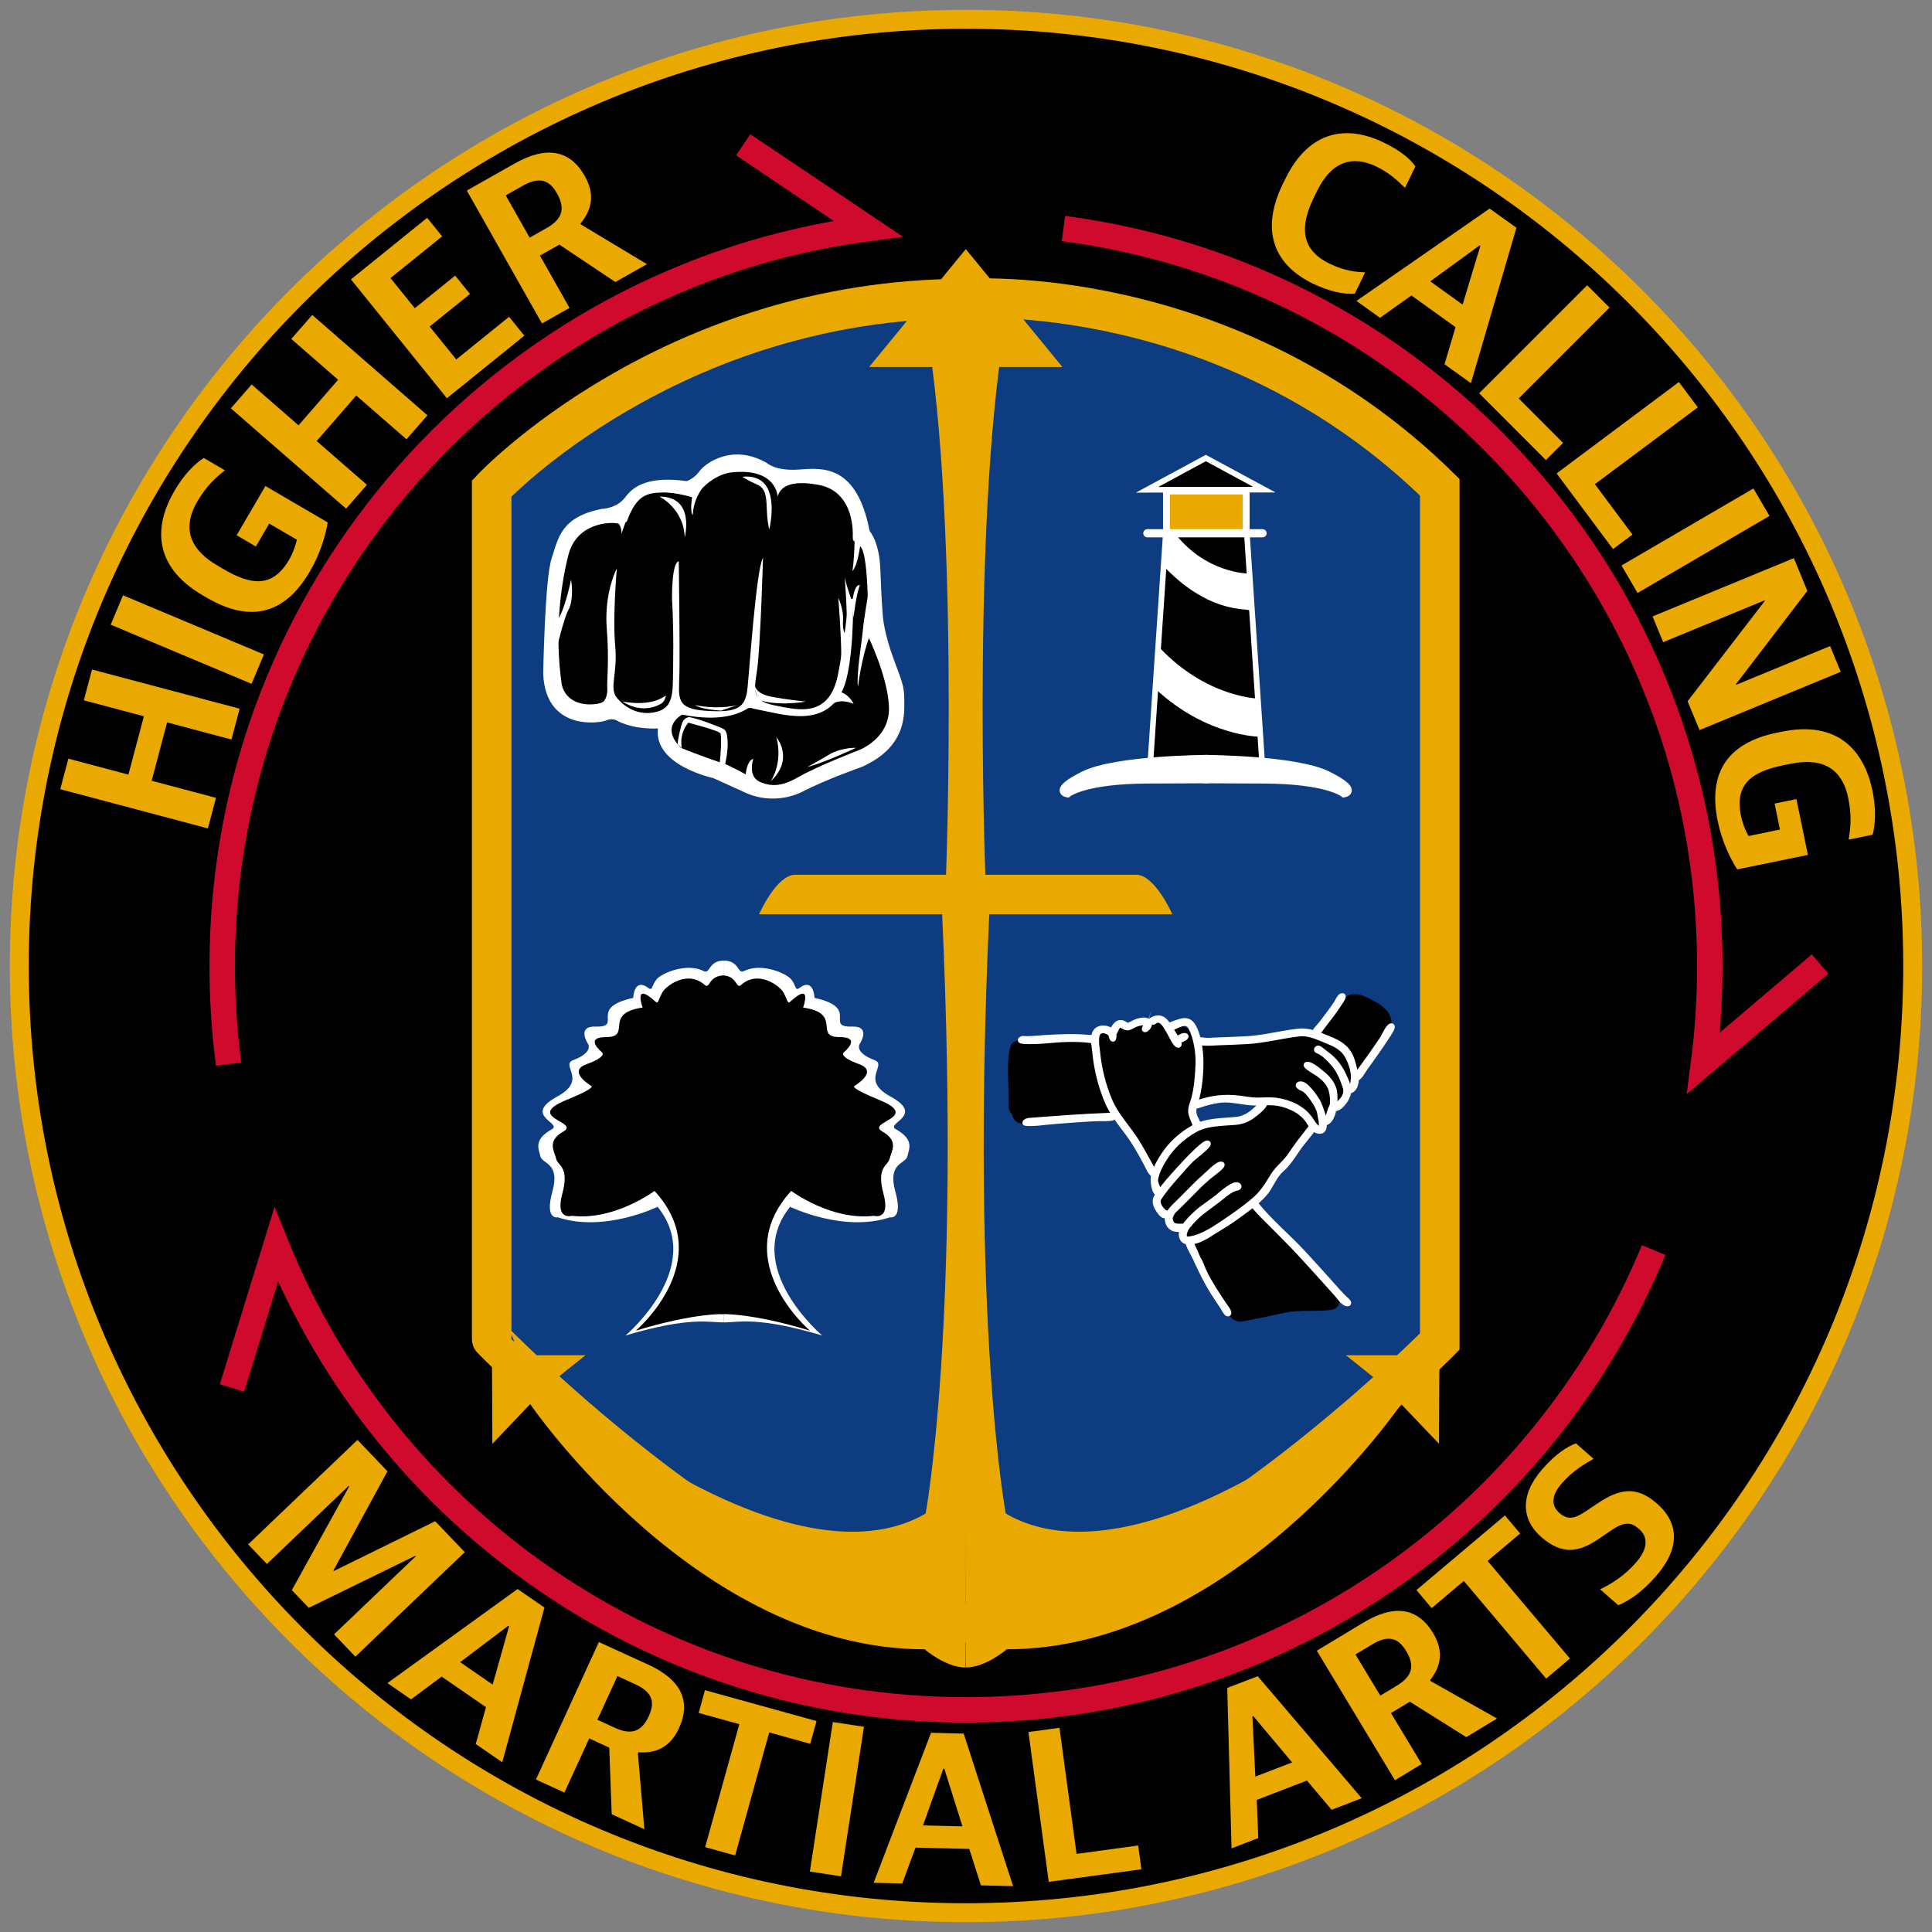 <?xml version="1.0" encoding="UTF-8"?>
<!-- Generator: Adobe Illustrator 16.0.4, SVG Export Plug-In . SVG Version: 6.00 Build 0)  -->
<svg version="1.2" baseProfile="tiny" id="Logo" xmlns="http://www.w3.org/2000/svg" xmlns:xlink="http://www.w3.org/1999/xlink" x="0px" y="0px" width="2834.6px" height="2834.6px" viewBox="0 0 2834.6 2834.6" xml:space="preserve">
<rect x="0" y="0" width="2834.6" height="2834.6" fill="#808080" stroke="none"/>
<g id="Outer">
	<path id="Outer_Circle" stroke="#E9A900" stroke-width="27.779" stroke-miterlimit="10" d="M2806.3,1417.3   c0,767.1-621.9,1389-1389,1389c-767.1,0-1389-621.9-1389-1389c0-767.1,621.9-1389,1389-1389   C2184.4,28.3,2806.3,650.2,2806.3,1417.3z"/>
	<g display="none">
		<g display="inline">
			<path fill="none" stroke="#E9A900" stroke-width="4.252" stroke-miterlimit="10" d="M2834.6,1417.3     C2834.6,633.9,2200.7,0,1417.3,0C633.9,0,0,633.9,0,1417.3s633.9,1417.3,1417.3,1417.3     C2200.7,2834.6,2834.6,2200.7,2834.6,1417.3z"/>
		</g>
		<g display="inline">
			<line fill="none" stroke="#E9A900" stroke-width="4" stroke-miterlimit="10" x1="1417.4" y1="1417.4" x2="1417.4" y2="2834.4"/>
			
				<line fill="none" stroke="#E9A900" stroke-width="4.252" stroke-miterlimit="10" x1="1417.3" y1="1417.3" x2="1602.1" y2="2822.2"/>
			
				<line fill="none" stroke="#E9A900" stroke-width="4.252" stroke-miterlimit="10" x1="1417.3" y1="1417.3" x2="1784.1" y2="2786.2"/>
			
				<line fill="none" stroke="#E9A900" stroke-width="4.252" stroke-miterlimit="10" x1="1417.3" y1="1417.3" x2="1959.9" y2="2726.7"/>
			<line fill="none" stroke="#E9A900" stroke-width="4.252" stroke-miterlimit="10" x1="1417.3" y1="1417.3" x2="2126" y2="2645"/>
			
				<line fill="none" stroke="#E9A900" stroke-width="4.252" stroke-miterlimit="10" x1="1417.3" y1="1417.3" x2="2280.3" y2="2541.9"/>
			
				<line fill="none" stroke="#E9A900" stroke-width="4.252" stroke-miterlimit="10" x1="1417.3" y1="1417.3" x2="2419.4" y2="2419.4"/>
			
				<line fill="none" stroke="#E9A900" stroke-width="4.252" stroke-miterlimit="10" x1="1417.3" y1="1417.3" x2="2541.9" y2="2280.3"/>
			<line fill="none" stroke="#E9A900" stroke-width="4.252" stroke-miterlimit="10" x1="1417.3" y1="1417.3" x2="2645" y2="2126"/>
			
				<line fill="none" stroke="#E9A900" stroke-width="4.252" stroke-miterlimit="10" x1="1417.3" y1="1417.3" x2="2726.7" y2="1959.9"/>
			
				<line fill="none" stroke="#E9A900" stroke-width="4.252" stroke-miterlimit="10" x1="1417.3" y1="1417.3" x2="2786.2" y2="1784.1"/>
			
				<line fill="none" stroke="#E9A900" stroke-width="4.252" stroke-miterlimit="10" x1="1417.3" y1="1417.3" x2="2822.2" y2="1602.1"/>
			<line fill="none" stroke="#E9A900" stroke-width="4" stroke-miterlimit="10" x1="1417.4" y1="1417.4" x2="2834.4" y2="1417.4"/>
			
				<line fill="none" stroke="#E9A900" stroke-width="4.252" stroke-miterlimit="10" x1="1417.3" y1="1417.3" x2="2822.2" y2="1232.5"/>
			
				<line fill="none" stroke="#E9A900" stroke-width="4.252" stroke-miterlimit="10" x1="1417.3" y1="1417.3" x2="2786.2" y2="1050.5"/>
			
				<line fill="none" stroke="#E9A900" stroke-width="4.252" stroke-miterlimit="10" x1="1417.3" y1="1417.3" x2="2726.7" y2="874.8"/>
			<line fill="none" stroke="#E9A900" stroke-width="4.252" stroke-miterlimit="10" x1="1417.3" y1="1417.3" x2="2645" y2="708.7"/>
			
				<line fill="none" stroke="#E9A900" stroke-width="4.252" stroke-miterlimit="10" x1="1417.3" y1="1417.3" x2="2541.9" y2="554.3"/>
			
				<line fill="none" stroke="#E9A900" stroke-width="4.252" stroke-miterlimit="10" x1="1417.3" y1="1417.3" x2="2419.4" y2="415.2"/>
			
				<line fill="none" stroke="#E9A900" stroke-width="4.252" stroke-miterlimit="10" x1="1417.3" y1="1417.3" x2="2280.3" y2="292.7"/>
			<line fill="none" stroke="#E9A900" stroke-width="4.252" stroke-miterlimit="10" x1="1417.3" y1="1417.3" x2="2126" y2="189.6"/>
			<line fill="none" stroke="#E9A900" stroke-width="4.252" stroke-miterlimit="10" x1="1417.3" y1="1417.3" x2="1959.9" y2="108"/>
			
				<line fill="none" stroke="#E9A900" stroke-width="4.252" stroke-miterlimit="10" x1="1417.3" y1="1417.3" x2="1784.1" y2="48.4"/>
			
				<line fill="none" stroke="#E9A900" stroke-width="4.252" stroke-miterlimit="10" x1="1417.3" y1="1417.3" x2="1602.1" y2="12.5"/>
			<line fill="none" stroke="#E9A900" stroke-width="4" stroke-miterlimit="10" x1="1417.4" y1="1417.4" x2="1417.4" y2="0.4"/>
			
				<line fill="none" stroke="#E9A900" stroke-width="4.252" stroke-miterlimit="10" x1="1417.3" y1="1417.3" x2="1232.5" y2="12.5"/>
			
				<line fill="none" stroke="#E9A900" stroke-width="4.252" stroke-miterlimit="10" x1="1417.3" y1="1417.3" x2="1050.5" y2="48.4"/>
			<line fill="none" stroke="#E9A900" stroke-width="4.252" stroke-miterlimit="10" x1="1417.3" y1="1417.3" x2="874.8" y2="108"/>
			
				<line fill="none" stroke="#E9A900" stroke-width="4.252" stroke-miterlimit="10" x1="1417.3" y1="1417.3" x2="708.7" y2="189.6"/>
			
				<line fill="none" stroke="#E9A900" stroke-width="4.252" stroke-miterlimit="10" x1="1417.3" y1="1417.3" x2="554.3" y2="292.7"/>
			
				<line fill="none" stroke="#E9A900" stroke-width="4.252" stroke-miterlimit="10" x1="1417.3" y1="1417.3" x2="415.2" y2="415.2"/>
			
				<line fill="none" stroke="#E9A900" stroke-width="4.252" stroke-miterlimit="10" x1="1417.3" y1="1417.3" x2="292.7" y2="554.3"/>
			
				<line fill="none" stroke="#E9A900" stroke-width="4.252" stroke-miterlimit="10" x1="1417.3" y1="1417.3" x2="189.6" y2="708.7"/>
			<line fill="none" stroke="#E9A900" stroke-width="4.252" stroke-miterlimit="10" x1="1417.3" y1="1417.3" x2="108" y2="874.8"/>
			
				<line fill="none" stroke="#E9A900" stroke-width="4.252" stroke-miterlimit="10" x1="1417.3" y1="1417.3" x2="48.4" y2="1050.5"/>
			
				<line fill="none" stroke="#E9A900" stroke-width="4.252" stroke-miterlimit="10" x1="1417.3" y1="1417.3" x2="12.5" y2="1232.5"/>
			<polyline fill="none" stroke="#E9A900" stroke-width="4" stroke-miterlimit="10" points="1417.4,1417.4 322.5,1417.4 0.4,1417.4         "/>
			<polyline fill="none" stroke="#E9A900" stroke-width="4.252" stroke-miterlimit="10" points="1417.3,1417.3 337.7,1559.3      12.5,1602.1    "/>
			
				<line fill="none" stroke="#E9A900" stroke-width="4.252" stroke-miterlimit="10" x1="1417.3" y1="1417.3" x2="48.4" y2="1784.1"/>
			<line fill="none" stroke="#E9A900" stroke-width="4.252" stroke-miterlimit="10" x1="1417.3" y1="1417.3" x2="108" y2="1959.9"/>
			<line fill="none" stroke="#E9A900" stroke-width="4.252" stroke-miterlimit="10" x1="1417.3" y1="1417.3" x2="189.6" y2="2126"/>
			
				<line fill="none" stroke="#E9A900" stroke-width="4.252" stroke-miterlimit="10" x1="1417.3" y1="1417.3" x2="292.7" y2="2280.3"/>
			
				<line fill="none" stroke="#E9A900" stroke-width="4.252" stroke-miterlimit="10" x1="1417.3" y1="1417.3" x2="415.2" y2="2419.4"/>
			
				<line fill="none" stroke="#E9A900" stroke-width="4.252" stroke-miterlimit="10" x1="1417.3" y1="1417.3" x2="554.3" y2="2541.9"/>
			<line fill="none" stroke="#E9A900" stroke-width="4.252" stroke-miterlimit="10" x1="1417.3" y1="1417.3" x2="708.7" y2="2645"/>
			
				<line fill="none" stroke="#E9A900" stroke-width="4.252" stroke-miterlimit="10" x1="1417.3" y1="1417.3" x2="874.8" y2="2726.7"/>
			
				<line fill="none" stroke="#E9A900" stroke-width="4.252" stroke-miterlimit="10" x1="1417.3" y1="1417.3" x2="1050.5" y2="2786.2"/>
			
				<line fill="none" stroke="#E9A900" stroke-width="4.252" stroke-miterlimit="10" x1="1417.3" y1="1417.3" x2="1232.5" y2="2822.2"/>
		</g>
	</g>
</g>
<g id="Middle">
	<g id="Arrows">
		<path fill="none" stroke="#CF0A2C" stroke-width="37.327" stroke-miterlimit="10" d="M340.4,2036.4l64.8-210.1    c161.8,400.1,554,682.4,1012.1,682.4c455.1,0,845.2-278.6,1008.9-674.6"/>
		<path fill="none" stroke="#CF0A2C" stroke-width="37.327" stroke-miterlimit="10" d="M1090.4,212.4l183.1,123    C738.8,405.8,326,863.3,326,1417.3c0,48.8,3.2,96.8,9.4,143.9"/>
		<path fill="none" stroke="#CF0A2C" stroke-width="37.327" stroke-miterlimit="10" d="M2670.4,1414.4l-171,145.4    c6.1-46.6,9.2-94.2,9.2-142.5c0-554.2-413.1-1012-948.3-1082"/>
	</g>
	<g id="Text">
		<g>
			<circle id="Text_Path_MARTIAL_ARTS_1_" fill="none" cx="1417.3" cy="1417.3" r="1102.3"/>
			<path fill="#E9A900" d="M524.5,2112.6l44,46.1l-79.3,145.5l0.7,0.7l148.6-73l43.4,45.4l-160.5,153.3l-31.3-32.7l120-114.6     l-0.7-0.7L453,2359l-24.8-26l84.3-152.5l-0.7-0.7l-120.2,114.9l-27.5-28.8L524.5,2112.6z"/>
			<path fill="#E9A900" d="M759.4,2331.4l39.4,27.2l-61.9,227l-38.9-26.8l15-54.1l-65-44.8l-45,33.4l-34.6-23.9L759.4,2331.4z      M675.1,2438.7l47.7,32.9l24.1-85.6l-1.1-0.7L675.1,2438.7z"/>
			<path fill="#E9A900" d="M878.6,2409.2l72.4,33.1c47.7,21.8,63.6,53,45.2,93.3c-12.8,27.9-33.8,37.2-59.6,35.3l-0.7,1.5l9.5,111.4     l-47.9-22l-3.6-97.7l-29.4-13.5l-36.4,79.4l-41.8-19.1L878.6,2409.2z M902.4,2535.1c24.7,11.3,39.4,4.9,49.5-17.2     c10-21.8,4.3-35.8-20.4-47.1l-25.6-11.7l-29.4,64.1L902.4,2535.1z"/>
			<path fill="#E9A900" d="M1084.7,2529.7l-59.6-16.5l9.2-33.4l163.7,45.3l-9.2,33.4l-60.2-16.7l-50,180.5l-44-12.2L1084.7,2529.7z"/>
			<path fill="#E9A900" d="M1221.9,2526.5l45.7,7l-33.7,219.4l-45.7-7L1221.9,2526.5z"/>
			<path fill="#E9A900" d="M1366,2542.3l47.9,1.2l72.5,223.8l-47.2-1.1l-17.1-53.5l-78.9-1.9l-19.4,52.6l-42-1L1366,2542.3z      M1354.2,2678.2l57.9,1.4l-26.7-84.8l-1.3,0L1354.2,2678.2z"/>
			<path fill="#E9A900" d="M1508.9,2541.2l45.5-6.2l25.1,185l90.4-12.3l4.7,34.9l-135.9,18.4L1508.9,2541.2z"/>
			<path fill="#E9A900" d="M1800.6,2476.5l44.7-17.2l152.6,179l-44.1,17l-36.3-42.9l-73.6,28.4l2.2,56l-39.2,15.1L1800.6,2476.5z      M1841.8,2606.6l54-20.8l-57.1-68.1l-1.2,0.5L1841.8,2606.6z"/>
			<path fill="#E9A900" d="M1932,2421.9l68.1-41.1c44.9-27.1,79.6-22.7,102.5,15.2c15.9,26.3,11.7,48.8-4.4,69.1l0.8,1.4l97.4,54.9     l-45.1,27.3l-82.8-52l-27.7,16.7l45.1,74.8l-39.3,23.7L1932,2421.9z M2049.5,2473.1c23.3-14,26.2-29.8,13.7-50.6     c-12.4-20.5-27.1-23.7-50.4-9.6l-24.1,14.5l36.5,60.4L2049.5,2473.1z"/>
			<path fill="#E9A900" d="M2147.7,2319.5l-47.2,39.9l-22.3-26.5l129.8-109.5l22.3,26.5l-47.7,40.3l120.8,143.2l-34.9,29.4     L2147.7,2319.5z"/>
			<path fill="#E9A900" d="M2374.2,2355.1l-26.5-23.3c17.8-8.5,36-20.4,52.3-38.9c18.6-21.1,17.9-38.1,4.8-49.6s-22.9-10.2-43.1,3.5     l-17.1,11.7c-27.5,18.5-52.6,23.6-83.4-3.5c-28.7-25.2-31.9-61.2,1.8-99.6c20.5-23.3,35.7-32.3,49.1-37.8l26,22.8     c-13.7,7.8-30.3,17.3-46.7,36c-14.9,17-16.2,32.2-3.6,43.3c11.7,10.2,21.5,9.4,39.5-2.8l16.7-11.2c31.2-20.8,56.3-26.8,87.1,0.3     c32.6,28.6,34.3,65.9-1.8,106.9C2409.6,2335.4,2390.5,2348.8,2374.2,2355.1z"/>
		</g>
		<g>
			<circle id="Text_Path_CALLING_1_" fill="none" cx="1417.3" cy="1417.3" r="1113.2"/>
			<path fill="#E9A900" d="M1882,270.1l3.6-7.3c35.4-72.9,91.6-79.4,144.5-53.7c23.2,11.3,37.7,22.6,46.6,35l-15.3,31.5     c-12.1-11.7-23.3-22.2-41.9-31.2c-34.4-16.7-65.6-8.6-87.4,36.4l-4.9,10c-21.1,43.5-17.4,76.2,23.5,96     c22.3,10.8,38.7,12.3,52.3,12.7l-15.3,31.5c-16.8,0.9-37.3-3.2-62-15.2C1868.8,387.9,1849.1,338,1882,270.1z"/>
			<path fill="#E9A900" d="M2185.6,306l39.3,28.2l-66.8,228l-38.7-27.8l16.1-54.4l-64.7-46.5l-46.1,32.8l-34.5-24.8L2185.6,306z      M2098.4,412.8l47.5,34.1l26-86l-1.1-0.8L2098.4,412.8z"/>
			<path fill="#E9A900" d="M2328.7,418.5l32.8,32.8l-133.3,133.3l65.1,65.2l-25.2,25.2l-97.9-98L2328.7,418.5z"/>
			<path fill="#E9A900" d="M2463.3,560.5l27.7,37.2L2340,710.4l55.1,73.9l-28.5,21.3l-82.8-111L2463.3,560.5z"/>
			<path fill="#E9A900" d="M2572.6,716.7l23.6,40.3l-193.6,113l-23.6-40.3L2572.6,716.7z"/>
			<path fill="#E9A900" d="M2631.9,818.9l19.8,48L2547,1003.8l0.4,0.9l137.7-56.8l15.6,37.8l-207.2,85.5l-17.5-42.3l113.2-147.1     l-0.4-0.9l-148.6,61.3l-15.6-37.8L2631.9,818.9z"/>
			<path fill="#E9A900" d="M2607,1075l7-1.4c83.5-17.2,121.3,28.8,133.2,86.4c6,29.1,4,50.5,0.3,64.7l-35.2,7.2     c2.1-14.1,5.3-32.5-0.5-60.6c-10.3-50.2-45.1-58.8-85.1-50.6l-9.9,2c-44.5,9.1-72.3,26.2-62.5,74.2c2.4,11.8,7.4,23.2,11.1,29.7     l46.1-9.5l-7.8-38.1l32-6.6l16.8,81.9l-103.7,21.3c-9.8-15.3-22.5-41.1-28.6-70.8C2506.8,1139,2529.3,1091,2607,1075z"/>
		</g>
		<g>
			<circle id="Text_Path_HIGHER_1_" fill="none" cx="1417.3" cy="1417.3" r="1113.2"/>
			<path fill="#E9A900" d="M88.4,1157.9l11.9-44.8l88.1,23.4l22.7-85.6l-88.1-23.4l12-45.2l216.6,57.5l-12,45.2l-94.4-25.1     l-22.7,85.6l94.4,25.1l-11.9,44.8L88.4,1157.9z"/>
			<path fill="#E9A900" d="M162.4,916.5l18.1-43.1l206.7,86.8l-18.1,43.1L162.4,916.5z"/>
			<path fill="#E9A900" d="M303.5,877l-6.2-3.6c-73.6-43-71-102.5-41.4-153.2c15-25.7,30.8-40.3,43-48.3l31,18.1     c-11,9.1-25.7,20.6-40.2,45.4c-25.9,44.3-5.7,73.9,29.5,94.5l8.7,5.1c39.2,22.9,71.3,28.8,96.1-13.5c6.1-10.4,9.9-22.2,11.6-29.6     l-40.6-23.7l-19.6,33.6l-28.2-16.5l42.2-72.2l91.4,53.4c-2.9,18-10.7,45.6-26.1,71.8C420.9,896.4,372.1,917.1,303.5,877z"/>
			<path fill="#E9A900" d="M338.7,599.1l30.5-35L438,624l58.1-66.8l-68.7-59.9l30.7-35.2l169,147.2l-30.7,35.2l-73.7-64.2     l-58.1,66.8l73.7,64.2l-30.5,35L338.7,599.1z"/>
			<path fill="#E9A900" d="M514.9,409.9l111.8-90.3l22,27.2L572.9,408l35.7,44.2l59.2-47.8l21.8,26.9l-59.2,47.8l39,48.3l77.5-62.6     l22.4,27.7l-113.6,91.8L514.9,409.9z"/>
			<path fill="#E9A900" d="M684.9,279.6l70-39.6c46.1-26.1,81-20.7,103.1,18.3c15.3,27,10.4,49.6-6.4,69.7l0.8,1.4l96.8,58.2     l-46.4,26.2l-82.1-54.9L792.2,375l43.4,76.8l-40.4,22.8L684.9,279.6z M802,334.6c23.9-13.5,27.3-29.3,15.3-50.7     c-11.9-21-26.7-24.7-50.6-11.2l-24.7,14l35.1,62L802,334.6z"/>
		</g>
	</g>
</g>
<g id="Inner_Icons">
	<g id="Shield_1_">
		<path id="_x3C_Path_x3E__Shield_Border" fill="#0D3C81" stroke="#E9A900" stroke-width="58" stroke-miterlimit="10" d="    M1416.4,2381.2c289.3,0,696-412.9,696-412.9V714.9c-311-305.5-695.7-276.8-695.7-276.8c-433.9,0-695.3,278.6-695.3,278.6v1247.9    C721.4,1964.7,1127.1,2381.2,1416.4,2381.2z"/>
		<g id="Anchor">
			<g id="Layer_10">
				<g id="Anchor_Left_Side">
					<path fill="#E9A900" d="M859,1988.4H721.8l0.6,129.9l55.5-58.2c0,0,245.4,359.7,578.7,359.7c0,0,30.7,26.7,60.1,26.7l0.7-286.6       c0,0-116.7,263.8-616.6-125L859,1988.4z"/>
					<path fill="#E9A900" d="M1357.8,2222.2c0,0,52.3-274.8,24.5-880.8h-268.6c0,0,25.3-58,53.1-58h221.2c0,0,21.2-554.8-34.3-832.5       l64.1-1.7l2.3,1719.3l-26.4,30.8L1357.8,2222.2z"/>
				</g>
				<g id="Anchor_RightSide">
					<path fill="#E9A900" d="M1974.7,1988.4h137.2l-0.6,129.9l-55.5-58.2c0,0-245.4,359.7-578.7,359.7c0,0-30.7,26.7-60.1,26.7       l-0.7-286.6c0,0,116.7,263.8,616.6-125L1974.7,1988.4z"/>
					<path fill="#E9A900" d="M1475.9,2222.2c0,0-52.3-274.8-24.5-880.8H1720c0,0-25.3-58-53.1-58h-221.2c0,0-21.2-554.8,34.3-832.5       l-64.1-1.7l-1.4,1716.5l25.4,33.6L1475.9,2222.2z"/>
				</g>
			</g>
			<polygon id="_x3C_Path_x3E__Upward_Arrow" fill="#E9A900" points="1275.2,538.4 1417,538.4 1558.7,538.4 1417,365.5    "/>
		</g>
	</g>
	<g id="All_Icons">
		<g id="Tree">
			<g id="Layer_14">
				<g>
					<g>
						<path fill="#FFFFFF" d="M1062.1,1940.2c-21.1,0.4-48.5-9.3-144.3,19.2c0,0,118.8-100.1,47-188.8c0,0-78.1,38.2-146.5,15.4        c0,0-19.6,4.6-7.8-37.9c11.8-42.5-15-40-17.7-51.6c-2.7-11.5-10.2-24.4,17-39.8c15.7-8.8-43.8-19.8,8-48        c45.1-24.5,3.7-46,23.2-53.3c32.5-12.3,20.8-25.3,20.8-25.3s-15.3-24.7,11.5-23.9c42.7,1.2-12.2-27.4,55.8-42.1        c0,0,0.7-30.7,22.6-14.3c6,4.5,4.3-4.4,11.8-13.2c7.6-8.9,43.8-24.3,68.4-12.1c11,5.5,6.2-14.8,30.4-15.2L1062.1,1940.2z"/>
						<path d="M1064,1928c0,0-43.8-2.4-131.1,24.3c0,0,121.2-102.9,27.4-205c0,0-58.9,44-121.2,36.5c0,0-24.9,7.5-14.1-32.4        c10.8-39.8-6.6-40.7-9.1-51.5c-2.5-10.8-14.1-25.7,10.8-39.8c24.9-14.1-58.8-20.5,5-46.5c41-16.7,36.5-19.9,36.5-19.9        s-37.3-21.6-7.5-32.4c29.9-10.8,22.9-17,22.9-17s-28.3-22.7,5.7-22.7c38.9,0-5.3-35,53.6-43.3c0,0-14.3-38.7,17.9-9.5        c5.1,4.6,3.4,1.9,10.8-12.4c5-9.7,36.9-34,62.4-11.3c7.6,6.7,5.4-13.5,27.5-13.9L1064,1928z"/>
					</g>
					<g>
						<path fill="#FFFFFF" d="M1062,1940.2c20.9,0.2,48.5-9.3,144.3,19.2c0,0-118.8-100.1-47-188.8c0,0,78.1,38.2,146.5,15.4        c0,0,19.6,4.6,7.8-37.9c-11.8-42.5,15-40,17.7-51.6c2.7-11.5,10.2-24.4-17-39.8c-15.7-8.8,43.8-19.8-8-48        c-45.1-24.5-3.7-46-23.2-53.3c-32.5-12.3-20.8-25.3-20.8-25.3s15.3-24.7-11.5-23.9c-42.7,1.2,12.2-27.4-55.8-42.1        c0,0-0.7-30.7-22.6-14.3c-6,4.5-4.3-4.4-11.8-13.2c-7.6-8.9-43.8-24.3-68.4-12.1c-11,5.5-6.2-14.8-30.4-15.2L1062,1940.2z"/>
						<path d="M1057,1928c0,0,43.9-2.4,131.3,24.3c0,0-121.2-102.9-27.4-205c0,0,58.9,44,121.2,36.5c0,0,24.9,7.5,14.1-32.4        c-10.8-39.8,6.6-40.7,9.1-51.5c2.5-10.8,14.1-25.7-10.8-39.8c-24.9-14.1,58.8-20.5-5-46.5c-41-16.7-36.5-19.9-36.5-19.9        s37.3-21.6,7.5-32.4c-29.9-10.8-22.9-17-22.9-17s28.3-22.7-5.7-22.7c-38.9,0,5.3-35-53.6-43.3c0,0,14.3-38.7-17.9-9.5        c-5.1,4.6-3.4,1.9-10.8-12.4c-5-9.7-36.9-34-62.4-11.3c-7.6,6.7-5.2-13.7-27.2-14L1057,1928z"/>
					</g>
				</g>
			</g>
		</g>
		<g id="Fist_1_">
			<g id="Layer_30">
			</g>
			<path fill="#FFFFFF" d="M1007.6,705.9c0,0,10.8-3.5,18.9-14.8c8.1-11.3,48.2-41,98.6-11.8c0,0,12.6,12.2,47.3,9.6     c34.7-2.6,84.6-7.4,103.5,90.2c0,0,14.4,15.3,15.8,57.1c1.4,41.8,3.6,67.6,3.6,67.6s1.4,24.4,16.2,64.1     c14.9,39.7,15.3,40.1,15.3,67.6c0,27.5-6.8,64.9-62.6,89.8c0,0-52.2,18.3-86.9,36.2c0,0-40.5,23.1-87.8-0.4     c0,0-24.8-11.3-43.2-19.6c0,0-87.3-18.3-81-72.8c0,0-31.5,2.6-58.5-10.5c0,0-7.2-5.7-17.1-1.3c-9.9,4.4-89.1,16.1-92.7-68     c0,0,2.3-139,12.2-169.1c9.9-30.1,13.5-61.5,74.3-73.2c0,0,21.6-0.4,34.2-17.4C930.2,712,953.6,698.5,1007.6,705.9z"/>
			<path d="M1000.9,1048.5c0,0-33.8,17-1.8,48.8c0,0,30.6,12.6,65.7,24c0,0,15.8,7,37.8,19.6c22.1,12.6,38.3,16.6,68-0.4     c29.7-17,90-40.1,90-40.1s44.1-16.6,43.7-61c-0.5-44.5-31.1-106.8-31.1-106.8s3.2-119.4-11.3-131.2c-14.4-11.8-9.5-7.8-10.8-14.4     c0,0,4.7-65.4-50-75.6c-54.7-10.2-58.1,12.9-60.3,16.8c0,0-1.2-42.6-68.7-35c0,0-30.6,2.9-53.1,37.5c0,0-25.5-8.7-47.7-8.1     c-22.2,0.6-37.5,3.8-51.6,42.4c0,0-6,4.9-14.4,2.9c-8.4-2-59.1-2-71.4,46.5c-12.3,48.5-20.1,116.5-9.9,188.6     c0,0,3,29.6,40.5,30.5c0,0,17.7,0.3,21.9-5.2c4.2-5.5,5.1-14.2,4.5-20.3c-0.6-6.1,3-40.1-0.6-84.6C886.7,878.8,899,846,905,834     c0,0-6.3,71.8-2.4,113.3s-9.3,62.2,2.4,76.4c11.7,14.2,30.3,25.3,52.8,21.8s28.8-15.7,29.4-43.6c0.6-27.9,1.5-76.4-1.2-123.2     c0,0-0.9-53.2,9.9-55.2c0,0,1.8,130.5,0.9,165.9c-0.9,35.4-5.7,50.6,39.9,53.5c45.6,2.9,57-4.4,60-33.1     c3-28.8,12.9-175.5,22.8-191.5c0,0-3.9,132.8-8.7,164.5c-4.8,31.7-7.8,45.6,26.4,52.3c34.2,6.7,78.9,18.6,92.1-44.5     c7.7-36.6,16.1-111,16.1-111l6.3-1.2c0,0,1.8,98-15.6,134.5c-27,56.9-87.6,34.9-131.4,26.7c0,0-3.6-2-7.5-0.3     C1093.5,1041.2,1066.8,1061.8,1000.9,1048.5z"/>
			<path fill="#FFFFFF" d="M1057.2,1076.4c0,0,2.4,8.4-1.2,42.4l7.5,4.1c0,0,5.4-20.9,3.9-37.8c-1.5-16.9-3.3-14.8-24-23     c-20.7-8.1-31.8-9.9-31.8-9.9s-8.1-0.6-11.4,10.5c0,0-5.4,17.7-6,29.3l6.3,5.8c0,0-5.4-18.9,9.3-37.5     C1009.7,1060.4,1056.3,1072,1057.2,1076.4z"/>
			<path fill="#FFFFFF" d="M1105.2,1113.3c0,0-8.4,24.7,8.4,33.1c0,0-9.9-2.9-19.5-9.9C1094.1,1136.5,1095.3,1116.5,1105.2,1113.3z"/>
			<path fill="#FFFFFF" d="M1130.7,1146.4c0,0,18.6-26.1,8.4-64.8C1139.1,1081.6,1166.1,1113.3,1130.7,1146.4z"/>
			<path fill="#FFFFFF" d="M1184.4,1125.5c0,0,20.4-11.3,33-18.9c12.6-7.6,32.1-9.9,38.4-9.3     C1255.8,1097.3,1212,1117.9,1184.4,1125.5z"/>
			<path fill="#FFFFFF" d="M1231.8,1014.8c0,0,12.6,2.3,20.7,18c0,0-22.2-10.8-34.8,3.5C1205.1,1050.5,1231.8,1014.8,1231.8,1014.8z     "/>
			<path fill="#FFFFFF" d="M1258.8,1007.5c0,0,5.4-44.2,17.1-73.8l-2.4-60.1c0,0-6,34-7.5,50.8     C1264.5,941.3,1256.1,990.9,1258.8,1007.5z"/>
			<path fill="#FFFFFF" d="M1252.2,906.4c0,0,3.9-33.7,9.3-47.9c0,0-8.4-3.5-11.1,27L1252.2,906.4z"/>
			<path fill="#FFFFFF" d="M1250.4,882.9c0,0-6-15.4-11.1-35.4c0,0,3.6,41.3,3,69.4L1250.4,882.9z"/>
			<path fill="#FFFFFF" d="M1230,877c0,0,8.1,17.7,6.9,33.4c-1.2,15.7,3.9,21.5,3.9,21.5l-4.2,32l-2.4,5.5     C1234.2,969.4,1235.4,950,1230,877z"/>
			<path fill="#FFFFFF" d="M1182.3,1029.3c0,0-39,7.6-69.9-2.6l-8.4-26.4l2.7,1.7c0,0-1.2,14.8,23.1,19.8     C1154.1,1026.7,1182.3,1029.3,1182.3,1029.3z"/>
			<path fill="#FFFFFF" d="M1019.6,1034.5c0,0,8.7,6.4,38.4,8.1l24-8.1C1082.1,1034.5,1055.6,1041.8,1019.6,1034.5z"/>
			<path fill="#FFFFFF" d="M912.8,1029c0,0,39.9,9.6,64.2-8.7c0,0-1.2,9.9-8.4,12.8C968.6,1033.1,943.7,1049.3,912.8,1029z"/>
			<path fill="#FFFFFF" d="M816.2,953.7c0,0,11.4-47.7,17.7-58.7c6.3-11,6.3-32,3.9-44.5c0,0-9.3,46.8-21.3,61.6L816.2,953.7z"/>
			<path fill="#FFFFFF" d="M904.7,764.9c0,0,8.1,6.1,6.9,18.6c0,0,7.2-20,11.4-32L904.7,764.9z"/>
			<path fill="#FFFFFF" d="M967.4,728.6c0,0,35.7,16.9,37.2,59.9C1004.6,788.4,1020.5,728.3,967.4,728.6z"/>
			<path fill="#FFFFFF" d="M1016.6,755.9c0,0-2.4-45.3,54-71.5l-53.4,36.3C1017.2,720.7,1010.6,749.2,1016.6,755.9z"/>
			<path fill="#FFFFFF" d="M1089,699.5c0,0,9.3,6.1,21,11c11.7,4.9,14.4,14.2,15,34.9c0.6,20.6,3.6,31.4,3.6,31.4     S1149.9,693.4,1089,699.5z"/>
			<path fill="#FFFFFF" d="M1254,773c0,0,0.6,38.4-3.3,64.8c0,0,10.2-8.1,13.5-60.1L1254,773z"/>
		</g>
		<g id="Lighthouse">
			<g id="Layer_16">
				<polygon id="_x3C_Path_x3E__Lighthouse_Core" stroke="#FFFFFF" stroke-width="8.293" stroke-miterlimit="10" points="      1687.2,1128.3 1711,774.9 1828.9,775.7 1852.4,1128.3     "/>
				<g id="_x3C_Group_x3E__Lighthouse_Base">
					<path fill="#FFFFFF" stroke="#FFFFFF" stroke-width="11.627" stroke-miterlimit="10" d="M1771.3,1113.4       c0,0-134.4,0.4-181.4,24c-47,23.5-23.7,26.7-23.7,26.7s23.3-19.9,117.4-20.3c93.7-0.4,87.7-0.4,87.7-0.4"/>
				</g>
				<g id="_x3C_Group_x3E__Lighthouse_Base_2_">
					<path fill="#FFFFFF" stroke="#FFFFFF" stroke-width="11.627" stroke-miterlimit="10" d="M1767.1,1113.4c0,0,134,0.4,181,24       c47,23.5,23.7,26.7,23.7,26.7s-23.3-19.9-117.4-20.3c-93.3-0.4-87.7-0.4-87.7-0.4"/>
				</g>
				<polygon stroke="#FFFFFF" stroke-width="8.293" stroke-miterlimit="10" points="1769.2,672 1683,718.6 1855,718.4     "/>
				
					<rect x="1711.4" y="720.4" fill="#E9A900" stroke="#FFFFFF" stroke-width="10" stroke-miterlimit="10" width="117" height="62"/>
				
					<line id="_x3C_Path_x3E__Light-tower_Base_2_" fill="none" stroke="#FFFFFF" stroke-width="12" stroke-linecap="round" stroke-miterlimit="10" x1="1852.4" y1="782.4" x2="1683.4" y2="782.4"/>
				<path fill="#FFFFFF" d="M1701.5,950.4c68.7,72.9,144.3,74.5,144.3,74.5l2.6,56c0,0-78.2,0-153.8-70.8L1701.5,950.4z"/>
				<path fill="#FFFFFF" d="M1725.3,784.4c44.9,56.6,105.7,57.1,105.7,57.1l6.3,55.5c0,0-4.1-1.8-5.8-2.1c-12.1-2-61.2,0-121-60.8      l1.1-50.2L1725.3,784.4z"/>
			</g>
		</g>
		<g id="Grasping_Hands">
			<g id="Background">
				<path d="M2035.8,1484.2c-3-3.9-6.8-7-10.7-9.9c-1.8-1.4-3.8-2.5-5.8-3.7c-1.5-0.9-3.1-1.8-4.7-2.6c-0.2-0.1-0.6-0.3-1-0.5      c-7.9-4.1-16.2-8.7-25.4-8.9c-10.1-0.3-16.7,5-20.5,12.8c-14.3,15.2-27,31.2-38,49.2c-2.3-2-5.4-3.4-9.3-3.7      c-25.6-1.8-50.7,5.1-76.1,7.2c-23.3,1.9-48.8,10.6-72.1,5.3c-6.3-1.4-11.6,0.6-15.4,4.2c-2.2-8.3-5.6-16-10.8-21.6      c-11.7-12.5-22.3-2.8-35.2-8.9c-9.5-4.5-18.6-4.4-28.9-3.8c-5.5,0.3-10.8,1-16.3,2c-3.9,0.7-11,4.9-14.8,3.7      c-7.9-2.4-18.2,1.7-20.6,10c-10-3.5-22.9,2.3-21.3,14.1c-3.2-3.5-8-5.7-13.9-4.9c-32.3,4.3-64.3,2.8-96.7,1.4      c-6.5-0.3-14.4,3.6-16,10.5c-6.9,28.7-1.2,56.7-2.6,85.8c-0.2,4.7,1.5,9.7,5.1,12.8c1.3,8.9,9.3,15.3,18.7,13.7      c7.2-1.3,13.2-3.8,17.9-7.6c3.5,1.4,7.7,2,12.8,1.8c20.6-0.8,41.5-0.9,61.9-3.7c13-1.8,29.8,0.9,39.5-8.6      c6,12,14.8,22.4,23.6,32.4c10.7,12.2,18.3,26.1,25.8,40.5c7.6,14.8,9.8,28.1,11,44.4c1,14,5.2,25.4,14.2,36.2      c8.2,9.8,20.2,15.8,26.8,27.1c3.5,6,5.1,12.7,9.6,18.2c5.1,6.1,10.3,11.7,14.4,18.7c8.5,14.4,14.9,30.1,21.7,45.3      c4.2,9.4,7.8,25.9,19.2,29.4c0.4,0.1,0.8,0.2,1.2,0.3c0.1,1.2,0.2,2.4,0.3,3.6c0.8,8.8,10.9,13.7,18.7,12.4      c21.5-3.8,42.8-8.5,64.2-13c22.1-4.6,44.8-0.9,67.1-4.1c14.5-2.1,15.9-20.8,5.8-28.6c-21.5-16.6-36.9-40.2-57.5-58.1      c-10.2-8.9-19.2-17.7-27.2-28.5c-5.4-7.3-12.1-14.7-20.5-18.7c-4.9-8.6-11.5-17.3-17.8-25c0.4-0.3,0.8-0.5,1.2-0.8      c19.2-16,33.8-37.7,49.9-56.7c7.4-8.7,14-18,20.9-27.1c8.6-11.3,19.1-19.1,30.1-27.8c21.3-16.8,36.8-37.4,50-60.9      c14.2-25.3,35.2-45.8,48.7-71.5c1.4-2.6,2.2-5.3,2.4-7.8C2043.1,1501.7,2041.8,1492,2035.8,1484.2z M1841.2,1630.8      c-16.2,14.4-47.3,21.6-68.4,22.7c-4,0.2-7.3,1.6-9.8,3.7c-6.1-9.7-10.8-20-10.4-32.1c0.1-3.8,0.5-7.6,0.9-11.4      c3.9,3.3,9.6,4.9,14.2,4c18.6-3.7,34.2-4.3,53.2-2.6c12.4,1.1,24.3,1.8,36-0.4C1851.9,1620.3,1846.8,1625.8,1841.2,1630.8z"/>
			</g>
			<g id="Outline">
				<path stroke="#FFFFFF" stroke-width="7.939" stroke-miterlimit="10" d="M1694.8,1724.1c-6.1-0.4-10.5-12.8-12.9-17.1      c-5.8-10.5-11.4-21.1-17.9-31.2c-12.7-20.1-29.7-37.1-39.1-59.2c-9.9-23.3-16-48.2-18.4-73.4c-0.9-8.9-5-26,3.8-32.2      c8.3-5.9,26.2-0.5,23.6,11.6c-1.1,5.2-3.3-2.2-3.4-3.1c-0.4-4.5-7.8-7.3-11.5-7.6c-15-0.6-9.8,22.3-9,31      c2.4,24.8,8.4,49.3,18.1,72.2c9.3,21.9,26.2,38.9,38.9,58.8c6.4,10.2,12.1,20.9,18,31.4c2.3,4.1,4.4,8.5,7,12.5      C1692.3,1718.1,1700.4,1724.5,1694.8,1724.1z"/>
				<path stroke="#FFFFFF" stroke-width="7.939" stroke-miterlimit="10" d="M1757.1,1654.5c-2.6-0.2-7.6-14.9-8.5-17.3      c-3.4-9.3,0.3-15.1,2.8-24c4.6-16,6-35.5,6.6-52.1c0.6-16.4-2.8-39.1-10.7-53.7c-4.6-8.6-11.6-6.4-19.2-3.5      c-2,0.8-15,8-15.1,4.5c0-4.6,14.8-8.3,17.7-9.3c7.6-2.6,14.1-2.1,18.9,5.1c8.9,13.4,12,37.6,12.1,53.4      c0.2,17.8-1.9,39.6-6.8,56.8c-2.8,9.8-5.7,15-1.6,25.1C1754.3,1641.5,1762.1,1654.8,1757.1,1654.5z"/>
				<path stroke="#FFFFFF" stroke-width="7.939" stroke-miterlimit="10" d="M1976.4,1912.6c-5.3-0.4-11.9-10.5-15.1-14      c-7-7.6-13.7-15.4-20.6-23c-14.2-15.6-28.2-31.3-42.7-46.5c-11.6-12.1-23.5-23.9-35.4-35.8c-4.9-4.9-9.8-9.7-14.5-14.7      c-3.6-3.8-7.1-7.8-10.3-12c-1.5-1.9,1.4-4.1,2.9-2.2c20.8,26.9,48.3,49.3,71.3,74.2c13,14.1,26,28.3,38.7,42.6      c7.1,8.1,14.2,16.2,21.9,23.8C1973,1905.4,1982.7,1913,1976.4,1912.6z"/>
				<path stroke="#FFFFFF" stroke-width="7.939" stroke-miterlimit="10" d="M1977.4,1600.6c-4.5-0.3,0.6-3.6,1.6-4.1      c6.2-2.6,6.1-7.4,6.8-13c1.3-11.2-3.9-26.1-9.9-36c-7.5-12.3-20.9-17.2-33.6-22.4c-11.3-4.6-23.4-9.9-36-8.5      c-25.7,2.9-50.8,9.8-76.7,11.3c-14.2,0.8-28.3,1.3-42.5,1.8c-6.5,0.2-13.4,1-19.8,0.5c-1.1-0.1-11-0.4-11.5-1.2      c-3.3-4.5,7.6-3.1,8.7-2.9c6.2,1.2,12.8,0.4,19,0.1c15.3-0.6,30.6-1,46-1.9c25.9-1.5,51-8.6,76.7-11.2      c11.9-1.2,23.5,2.9,34.2,7.3c12.9,5.3,27.5,10,36.2,21.6c8.1,10.7,9.2,22.3,12.6,34.7C1991.2,1584.2,1989,1601.4,1977.4,1600.6z      "/>
				<path stroke="#FFFFFF" stroke-width="7.939" stroke-miterlimit="10" d="M1502,1527.7c-5.3-0.4-6.6-2-1.6-3.8      c11.1,0.9,22.4-0.7,33.5-1.4c20.8-1.2,41.5-2.1,62.3-0.3c2.5,0.2,10.5,0.1,11.9,2.5c2.7,4.5-8.1,1.6-8.9,1.5      c-11.9-1.5-24-1.7-36-1.3C1543.3,1525.6,1521.9,1529,1502,1527.7z"/>
				<path stroke="#FFFFFF" stroke-width="7.939" stroke-miterlimit="10" d="M1505.8,1648c-4.8-0.3,1.3-3.7,3.1-3.8      c7.1-0.4,14.3-1.1,21.4-1.6c13.8-1,27.7-2.1,41.5-3c9.5-0.6,18.9-1.2,28.4-1.7c6.8-0.4,13.7-0.4,20.5-0.9      c3.2-0.2,6.5-0.2,9.7-0.5c2.2-0.2,3.3-2.3,5.3-2.4c4.9-0.2-1.4,5.3-3.2,5.8c-6.2,1.5-13.9,1-20.2,1.1      c-11.2,0.2-22.3,1.1-33.5,1.8c-10.6,0.7-21.1,1.6-31.6,2.4C1533.8,1646.1,1519.1,1648.9,1505.8,1648z"/>
				<path stroke="#FFFFFF" stroke-width="7.939" stroke-miterlimit="10" d="M1743,1822c-11.1-0.8-11.5-14.1-6.5-21.1      c5.6-7.8,12.5-15.2,19.7-21.6c9.4-8.4,20.5-14.9,30.3-22.9c3.6-2.9,25.7-23.2,30.7-16.6c2.2,3-4.6,3.4-5.9,3.9      c-5.6,2.2-10.6,5.6-15.2,9.4c-11,9.2-22.8,17.1-34,26c-7.3,5.7-13.6,12.7-19.5,19.8c-4.4,5.3-10.8,21.2,3.1,19.1      c20.6-3.1,40.6-18,57.6-29.4c12.3-8.3,24.5-17.3,35.9-26.8c12.8-10.7,20-22.5,28.5-36.5c7.2-11.8,18.9-19.7,26.4-31.4      c8.7-13.5,18.6-25.7,28.5-38.4c4.6-5.9,7.5-3.6,2.9,2.3c-4.7,6-9.4,12.1-14.3,18c-10.9,13.3-18.2,28.9-31.4,40.3      c-10.8,9.4-15,24.2-24.3,34.9c-11.6,13.4-26.7,23.5-40.9,33.9c-10.5,7.8-21.6,14.5-32.8,21.3      C1770.8,1813.1,1756.9,1822.9,1743,1822z"/>
				<path stroke="#FFFFFF" stroke-width="7.939" stroke-miterlimit="10" d="M1801.3,1927.4c-2.3-0.2-5.9-8-6.9-9.4      c-4.8-7.3-9.7-14.4-14.4-21.8c-9.2-14.6-16.5-29.6-23.8-45.2l0,0c-3.9-10-11.4-19.9-13.7-30.3c-0.3-1.4,1.3-2.5,2.5-1.7      c1.6,1.1,3.1,6.5,4.1,8.5c3.5,6.5,6,13.7,9.2,20.4c3.4,4.6,5.3,11.6,7.7,16.8c4.5,9.6,9.8,18.7,15.4,27.7      c5,8.1,10.3,15.9,15.6,23.8C1797.5,1916.7,1805.9,1927.7,1801.3,1927.4z"/>
				<path stroke="#FFFFFF" stroke-width="7.939" stroke-miterlimit="10" d="M1935.7,1659.5c-8.7-0.6-12.4-9.7-16.6-15.7      c-5.8-8.3-14.2-14.5-23.3-18.7c-8.7-4-18.5-6.8-28.1-7.3c-3.5-0.2-7.9-0.4-11.4,0.2c-3.3,0.5-5.3-0.4-8.9-0.1      c-19.8,1.4-39-6.5-59-3.7c-9.5,1.3-19.1,3.8-28.2,6.9c-1.8,0.6-8.2,3.4-8.9-0.7c-0.6-3.5,3.1-1.1,4.2-1.5      c20.4-7.8,41-10.2,62.6-7.5c9.1,1.1,18.3,3.1,27.6,2.9c8.3-0.1,17.5-0.9,26.1,0.2c19.4,2.5,39.4,11.3,50.7,27.8      c1.6,2.4,11.6,19.6,16.1,12.2c1.3-2.2-2-15,4.2-10.5c7.1-1.4,7.8-14.5,10.9-19.6c3.3-5,1.1-20.1-0.5-25.5      c-3-10-10.7-17.3-18.9-23.3c-2-1.5-21.5-12.3-17.1-13.7c5.6-1.8,21.5,12.2,25.4,15.6c7.6,6.7,13.4,14.5,15.2,24.6      c1.8,10.3,0.1,44.8-15.3,45.5C1943,1652.5,1942.9,1660,1935.7,1659.5z"/>
				<path stroke="#FFFFFF" stroke-width="7.939" stroke-miterlimit="10" d="M1708.2,1783.4c-3.3-0.2-7.9-7.4-9.4-9.9      c-3.3-5.3-5.3-12-1.7-17.6c6.6-10.3,14.3-19.5,22.4-28.7c5.2-5.9,48.3-54.7,52.9-49.6c2.4,2.6-22.2,21.2-25,24      c-8.7,9-16.9,18.5-25.2,28c-7.9,9.1-15.5,18.2-22,28.3c-3.4,5.3,0.1,12,3.5,16.3C1704.2,1774.7,1713.9,1783.8,1708.2,1783.4z"/>
				<path stroke="#FFFFFF" stroke-width="7.939" stroke-miterlimit="10" d="M1715.1,1785.8c-6.5-0.5,6.6-14.3,7.6-15.3      c7.7-7.5,15.3-15,22.8-22.7c7.3-7.4,14.6-14.8,22.5-21.6c4.1-3.5,18.6-18.9,24-18c5.1,0.8-13.6,14.2-15.5,15.7      c-7.9,6.5-15.5,13.3-22.6,20.7c-7.5,7.7-15.1,15.3-22.8,22.9c-3.5,3.5-7.3,6.8-10.5,10.4C1719,1779.7,1717.5,1786,1715.1,1785.8      z"/>
				<path stroke="#FFFFFF" stroke-width="7.939" stroke-miterlimit="10" d="M1699.8,1751.1c-7.2-0.5-8.4-21.6-7.2-26.1      c2.8-10.4,8.2-20.1,14-29.1c11.4-17.6,26.3-31,44.5-41.3c18.5-10.5,41-9.9,61.5-11.8c9.1-0.8,16.9-4.1,24.1-9.7      c4.6-3.5,8.7-7.6,12.8-11.6c1.1-1,2.7-7.5,5.1-5.1c4.8,4.6-13.1,17.6-15.8,19.7c-7.7,6-16.2,9.4-25.9,10.3      c-20,1.8-42.1,1.1-60.1,11.3c-18.5,10.5-33.4,24.3-44.7,42.4c-5.5,8.8-10.5,18.4-12.8,28.7c-1,4.6,1.3,10,3.2,14.1      C1699.1,1743.9,1704.3,1751.4,1699.8,1751.1z"/>
				<path stroke="#FFFFFF" stroke-width="7.939" stroke-miterlimit="10" d="M1988.7,1582.2c-4.7-0.3,4.9-8.9,5.6-9.8      c5.7-8,11.5-15.8,17.2-23.8c5.4-7.8,10.8-15.6,16.2-23.5c2.5-3.6,9-18.8,13.2-19.7c5.6-1.3-5.1,14-5.9,15.2      c-5,7.9-10.4,15.6-15.8,23.3c-5.6,8-11.2,16-17,23.9C1999.6,1571.3,1994.3,1582.6,1988.7,1582.2z"/>
				<path stroke="#FFFFFF" stroke-width="7.939" stroke-miterlimit="10" d="M1956.3,1626.7c-7.5-0.5,6-6.3,7.8-7.6      c7.5-5.3,12.9-15,9.9-24c-3.6-10.8-7.7-21.6-14.6-30.7c-5.7-7.5-17.2-20-26.3-22.9c-3-0.9-0.1-5.2,2.9-2.8      c4.6,3.7,9.5,7.2,14.1,10.9c9.4,7.6,16.3,17.4,21.3,28.3c4,8.8,8.9,18,6.3,27.6C1975.5,1613.6,1966.2,1627.4,1956.3,1626.7z"/>
				<path stroke="#FFFFFF" stroke-width="7.939" stroke-miterlimit="10" d="M1941.7,1647.8c-4-0.3-4.7-14-5.6-16.9      c-1.8-5.8-4.8-11.2-8.2-16.2c-3.8-5.7-8.1-11.7-13.4-16c-1.3-1-12.6-5.1-8.7-7.5c8.2-5.2,24.2,19.7,27.1,24.4      C1935,1619,1946.6,1648.1,1941.7,1647.8z"/>
				<path stroke="#FFFFFF" stroke-width="7.939" stroke-miterlimit="10" d="M1929.7,1518.9c-4.8-0.3,1.6-8.4,2.7-9.5      c5.9-6.4,11.1-13.5,16.3-20.5c4.2-5.5,8.2-11.1,12-16.8c1.2-1.8,5.1-10.3,7.8-10.9c4.6-1,0.1,5.5-0.4,6.4      c-3.9,6-7.9,12-12.1,17.8c-4.5,6.1-9.1,12.1-13.8,18.1C1940.5,1505.3,1931.6,1519.1,1929.7,1518.9z"/>
				<path stroke="#FFFFFF" stroke-width="7.939" stroke-miterlimit="10" d="M1728.5,1533.3c-3.8-0.3-11.3-16.9-13.2-19.9      c-3.4-5.5-7.2-14-13.6-16.4c-3.4-1.3-6.8,0.4-9.5,2.5c-0.7,0.5-6.5,5.3-6.5,5.2c-2.1,5.8-10,9-4.7,1.3      c7.8-11.3,20.5-18.5,30.7-4.9c3.5,4.7,6.5,10,9.6,15C1722.4,1518,1733.5,1533.7,1728.5,1533.3z"/>
				<path stroke="#FFFFFF" stroke-width="7.939" stroke-miterlimit="10" d="M1726.3,1803.4c-9.3-0.6-14-8.7-13.4-17.3      c0.1-1.5-1.8-5.7,1.1-5.7c3.4-0.1,2.4,4.9,2.5,6.7c0.9,11.6,7.3,12.7,17.5,12.2c0.9,0,7.2,0.5,3.9,3.3      C1736.2,1804.1,1728.4,1803.6,1726.3,1803.4z"/>
				<path stroke="#FFFFFF" stroke-width="7.939" stroke-miterlimit="10" d="M1631.7,1517.4c-4.5-0.3,4.2-12.1,5.5-13.4      c5.9-6.2,10.5-3.1,16.7,0.9c1.1,0.7,12.4-5.8,14.9-6.4c5.7-1.3,14.7-4.1,17.3,3.2c1.8,4.9-6.9-1.4-8-1.2      c-4.9-0.6-13.1,2.3-17.2,4.8c-7.6,4.6-8.6,2.2-16.6-1.6C1638.5,1501.1,1636.5,1517.8,1631.7,1517.4z"/>
				<path stroke="#FFFFFF" stroke-width="7.939" stroke-miterlimit="10" d="M1714.9,1784.7c-0.7,0-13.7-2.9-8.1-5.2      C1711.4,1777.5,1719.3,1785,1714.9,1784.7z"/>
				<path stroke="#FFFFFF" stroke-width="7.939" stroke-miterlimit="10" d="M1729.9,1526.2c-6.2-0.4,5-7.2,8.2-6.7      C1744.4,1520.6,1732.5,1526.4,1729.9,1526.2z"/>
			</g>
		</g>
	</g>
</g>
<g>
</g>
<g>
</g>
<g>
</g>
<g>
</g>
<g>
</g>
<g>
</g>
<g>
</g>
<g>
</g>
<g>
</g>
<g>
</g>
<g>
</g>
<g>
</g>
<g>
</g>
<g>
</g>
<g>
</g>
</svg>